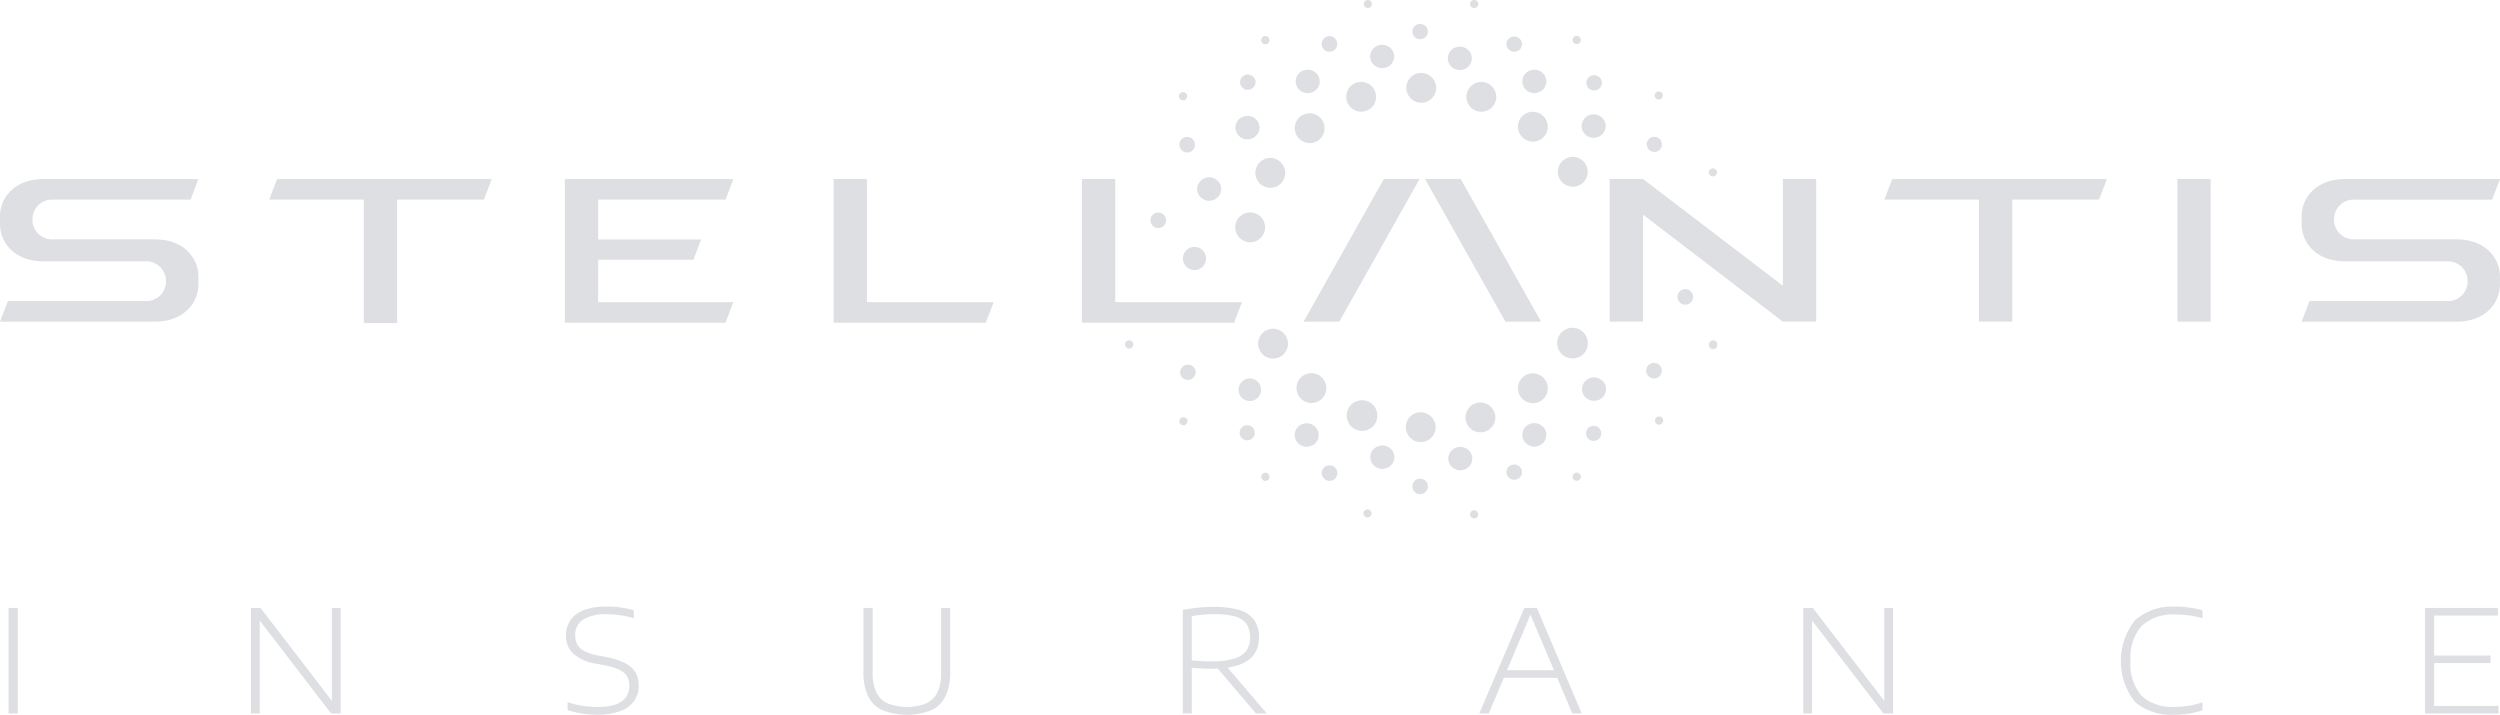 <svg xmlns="http://www.w3.org/2000/svg" xmlns:xlink="http://www.w3.org/1999/xlink" width="221.613" height="63.361" viewBox="0 0 221.613 63.361">
  <defs>
    <clipPath id="clip-path">
      <rect id="Rectangle_9903" data-name="Rectangle 9903" width="221.613" height="63.361" fill="#dddfe3"/>
    </clipPath>
  </defs>
  <g id="Group_7598" data-name="Group 7598" transform="translate(0 0)">
    <path id="Path_10336" data-name="Path 10336" d="M142.185,23.652h-2.954V36.389h13.49l.7-1.826H142.185Z" transform="translate(-43.327 -7.782)" fill="#dddfe3"/>
    <path id="Path_10337" data-name="Path 10337" d="M222.506,33.108l-12.394-9.457h-2.954V36.293h2.954V26.812l12.394,9.481h2.955V23.651h-2.955Z" transform="translate(-64.466 -7.782)" fill="#dddfe3"/>
    <path id="Path_10338" data-name="Path 10338" d="M167.763,36.294h3.164l7.119-12.642h-3.166Z" transform="translate(-52.206 -7.782)" fill="#dddfe3"/>
    <path id="Path_10339" data-name="Path 10339" d="M110.233,23.652H107.28V36.389h13.49l.7-1.826H110.233Z" transform="translate(-33.384 -7.782)" fill="#dddfe3"/>
    <path id="Path_10340" data-name="Path 10340" d="M86.933,25.478l.7-1.825H72.691V36.388H86.933l.7-1.825H75.646V30.808H84.09l.684-1.8H75.646V25.478Z" transform="translate(-22.621 -7.782)" fill="#dddfe3"/>
    <path id="Path_10341" data-name="Path 10341" d="M34.646,25.478h8.388V36.421h2.954V25.478h7.688l.7-1.825H35.343Z" transform="translate(-10.781 -7.782)" fill="#dddfe3"/>
    <rect id="Rectangle_9901" data-name="Rectangle 9901" width="2.954" height="12.642" transform="translate(193.016 15.87)" fill="#dddfe3"/>
    <path id="Path_10342" data-name="Path 10342" d="M242.5,25.478h8.387V36.293h2.954V25.478h7.69l.7-1.825H243.2Z" transform="translate(-75.464 -7.782)" fill="#dddfe3"/>
    <path id="Path_10343" data-name="Path 10343" d="M183.394,23.652l7.118,12.642h3.165L186.56,23.652Z" transform="translate(-57.07 -7.782)" fill="#dddfe3"/>
    <g id="Group_7585" data-name="Group 7585" transform="translate(0 0)">
      <g id="Group_7584" data-name="Group 7584" clip-path="url(#clip-path)">
        <path id="Path_10344" data-name="Path 10344" d="M4.719,25.477H16.89l.7-1.824H3.787C1.3,23.682.034,25.281,0,26.9v.785c.026,1.64,1.311,3.265,3.857,3.265h9.017a1.739,1.739,0,0,1,1.836,1.607v.308a1.739,1.739,0,0,1-1.836,1.606H.7L0,36.294H13.8c2.495-.03,3.757-1.641,3.785-3.265v-.767C17.561,30.623,16.276,29,13.733,29H4.719A1.736,1.736,0,0,1,2.881,27.39v-.307a1.739,1.739,0,0,1,1.838-1.607" transform="translate(0 -7.782)" fill="#dddfe3"/>
        <path id="Path_10345" data-name="Path 10345" d="M309.931,29h-9.013a1.739,1.739,0,0,1-1.839-1.607v-.307a1.741,1.741,0,0,1,1.839-1.607h12.171l.7-1.825h-13.8c-2.491.029-3.753,1.628-3.786,3.248v.784c.025,1.64,1.31,3.264,3.857,3.264h9.015a1.74,1.74,0,0,1,1.836,1.608v.307a1.739,1.739,0,0,1-1.836,1.607H296.9l-.7,1.825H310c2.5-.03,3.759-1.64,3.786-3.265v-.768c-.027-1.639-1.312-3.264-3.857-3.264" transform="translate(-92.175 -7.782)" fill="#dddfe3"/>
        <path id="Path_10346" data-name="Path 10346" d="M148.69,28.079a.677.677,0,0,0-.628.729.691.691,0,1,0,.628-.729" transform="translate(-46.075 -9.237)" fill="#dddfe3"/>
        <path id="Path_10347" data-name="Path 10347" d="M152.508,48.183a.678.678,0,0,0-.63.727.686.686,0,0,0,.748.613.678.678,0,0,0,.628-.729.686.686,0,0,0-.747-.612" transform="translate(-47.262 -15.852)" fill="#dddfe3"/>
        <path id="Path_10348" data-name="Path 10348" d="M151.784,18.818a.691.691,0,1,0,.63-.727.677.677,0,0,0-.63.727" transform="translate(-47.233 -5.951)" fill="#dddfe3"/>
        <path id="Path_10349" data-name="Path 10349" d="M160.333,11.194a.678.678,0,0,0,.629-.729.686.686,0,0,0-.748-.611.677.677,0,0,0-.628.729.684.684,0,0,0,.747.612" transform="translate(-49.661 -3.241)" fill="#dddfe3"/>
        <path id="Path_10350" data-name="Path 10350" d="M170.845,6.17a.677.677,0,0,0,.629-.727.691.691,0,1,0-.629.727" transform="translate(-52.932 -1.588)" fill="#dddfe3"/>
        <path id="Path_10351" data-name="Path 10351" d="M182.512,4.508a.678.678,0,0,0,.63-.727.687.687,0,0,0-.749-.613.677.677,0,0,0-.627.729.686.686,0,0,0,.747.612" transform="translate(-56.563 -1.041)" fill="#dddfe3"/>
        <path id="Path_10352" data-name="Path 10352" d="M194.619,6.17a.676.676,0,0,0,.628-.727.684.684,0,0,0-.747-.613.677.677,0,0,0-.628.729.685.685,0,0,0,.747.612" transform="translate(-60.33 -1.588)" fill="#dddfe3"/>
        <path id="Path_10353" data-name="Path 10353" d="M204.9,11.283a.676.676,0,0,0,.627-.727.684.684,0,0,0-.747-.613.677.677,0,0,0-.628.729.686.686,0,0,0,.747.612" transform="translate(-63.528 -3.27)" fill="#dddfe3"/>
        <path id="Path_10354" data-name="Path 10354" d="M212.673,19.415a.673.673,0,1,0-.749-.613.686.686,0,0,0,.749.613" transform="translate(-65.948 -5.946)" fill="#dddfe3"/>
        <path id="Path_10355" data-name="Path 10355" d="M216.516,38.2a.676.676,0,0,0-.628.727.69.69,0,1,0,.628-.727" transform="translate(-67.182 -12.567)" fill="#dddfe3"/>
        <path id="Path_10356" data-name="Path 10356" d="M213.238,48.608a.692.692,0,1,0-.63.729.684.684,0,0,0,.63-.729" transform="translate(-65.928 -15.79)" fill="#dddfe3"/>
        <path id="Path_10357" data-name="Path 10357" d="M204.7,56.254a.673.673,0,1,0,.747.613.686.686,0,0,0-.747-.613" transform="translate(-63.503 -18.507)" fill="#dddfe3"/>
        <path id="Path_10358" data-name="Path 10358" d="M194.5,61.372a.678.678,0,0,0-.629.727.687.687,0,0,0,.749.613.677.677,0,0,0,.627-.729.685.685,0,0,0-.748-.612" transform="translate(-60.331 -20.191)" fill="#dddfe3"/>
        <path id="Path_10359" data-name="Path 10359" d="M182.392,63.239a.677.677,0,0,0-.628.729.691.691,0,1,0,.628-.729" transform="translate(-56.563 -20.806)" fill="#dddfe3"/>
        <path id="Path_10360" data-name="Path 10360" d="M170.733,61.476a.676.676,0,0,0-.628.729.69.69,0,1,0,.628-.729" transform="translate(-52.934 -20.225)" fill="#dddfe3"/>
        <path id="Path_10361" data-name="Path 10361" d="M160.113,56.172a.673.673,0,1,0,.748.613.685.685,0,0,0-.748-.613" transform="translate(-49.63 -18.48)" fill="#dddfe3"/>
        <path id="Path_10362" data-name="Path 10362" d="M142.54,33.526a.354.354,0,0,0-.33.383.364.364,0,1,0,.33-.383" transform="translate(-44.254 -11.03)" fill="#dddfe3"/>
        <path id="Path_10363" data-name="Path 10363" d="M145.12,44.969a.355.355,0,0,0-.331.383.364.364,0,1,0,.331-.383" transform="translate(-45.057 -14.795)" fill="#dddfe3"/>
        <path id="Path_10364" data-name="Path 10364" d="M152.1,55.123a.357.357,0,0,0-.331.383.361.361,0,0,0,.395.323.357.357,0,0,0,.331-.383.362.362,0,0,0-.395-.323" transform="translate(-47.227 -18.136)" fill="#dddfe3"/>
        <path id="Path_10365" data-name="Path 10365" d="M162.653,62.458a.355.355,0,0,0-.331.383.364.364,0,1,0,.331-.383" transform="translate(-50.513 -20.549)" fill="#dddfe3"/>
        <path id="Path_10366" data-name="Path 10366" d="M152.114,12.907a.355.355,0,0,0,.332-.383.364.364,0,1,0-.332.383" transform="translate(-47.213 -4.013)" fill="#dddfe3"/>
        <path id="Path_10367" data-name="Path 10367" d="M162.71,5.492a.357.357,0,0,0,.331-.383.364.364,0,1,0-.331.383" transform="translate(-50.511 -1.574)" fill="#dddfe3"/>
        <path id="Path_10368" data-name="Path 10368" d="M220.271,44.973a.357.357,0,0,0-.331.383h0a.408.408,0,0,0-.01.068.365.365,0,0,0,.4.323.358.358,0,0,0,.331-.385.3.3,0,0,0,.009-.067.363.363,0,0,0-.4-.322" transform="translate(-68.44 -14.796)" fill="#dddfe3"/>
        <path id="Path_10369" data-name="Path 10369" d="M222.829,33.7a.356.356,0,0,0-.332.383.364.364,0,1,0,.332-.383" transform="translate(-69.239 -11.086)" fill="#dddfe3"/>
        <path id="Path_10370" data-name="Path 10370" d="M220.311,22.959a.358.358,0,0,0,.331-.383.363.363,0,0,0-.394-.323.356.356,0,0,0-.331.383.361.361,0,0,0,.394.323" transform="translate(-68.436 -7.321)" fill="#dddfe3"/>
        <path id="Path_10371" data-name="Path 10371" d="M213.335,12.8a.357.357,0,0,0,.332-.383.362.362,0,0,0-.394-.323.355.355,0,1,0,.062.707" transform="translate(-66.265 -3.98)" fill="#dddfe3"/>
        <path id="Path_10372" data-name="Path 10372" d="M202.778,5.47a.356.356,0,0,0,.332-.383.364.364,0,1,0-.332.383" transform="translate(-62.98 -1.567)" fill="#dddfe3"/>
        <path id="Path_10373" data-name="Path 10373" d="M189.581.708a.357.357,0,0,0,.331-.383A.362.362,0,0,0,189.517,0a.357.357,0,0,0-.33.383.36.36,0,0,0,.393.323" transform="translate(-58.873 0)" fill="#dddfe3"/>
        <path id="Path_10374" data-name="Path 10374" d="M175.9.708a.357.357,0,0,0,.331-.383.364.364,0,0,0-.725.06.363.363,0,0,0,.395.323" transform="translate(-54.616 0)" fill="#dddfe3"/>
        <path id="Path_10375" data-name="Path 10375" d="M213.316,55.02a.355.355,0,0,0-.33.383.364.364,0,1,0,.33-.383" transform="translate(-66.279 -18.102)" fill="#dddfe3"/>
        <path id="Path_10376" data-name="Path 10376" d="M202.721,62.436a.356.356,0,0,0-.33.383.364.364,0,1,0,.33-.383" transform="translate(-62.982 -20.542)" fill="#dddfe3"/>
        <path id="Path_10377" data-name="Path 10377" d="M189.517,67.415a.357.357,0,0,0-.331.383.364.364,0,1,0,.331-.383" transform="translate(-58.873 -22.18)" fill="#dddfe3"/>
        <path id="Path_10378" data-name="Path 10378" d="M175.789,67.3a.356.356,0,0,0-.331.383.361.361,0,0,0,.393.323.356.356,0,0,0,.331-.383.36.36,0,0,0-.393-.323" transform="translate(-54.6 -22.142)" fill="#dddfe3"/>
        <path id="Path_10379" data-name="Path 10379" d="M205.123,49.958a1.089,1.089,0,0,0-.814-.045,1.055,1.055,0,0,0-.609.527,1.008,1.008,0,0,0-.046.794,1.067,1.067,0,0,0,1.008.7,1.1,1.1,0,0,0,.351-.058,1.038,1.038,0,0,0,.605-.527,1.011,1.011,0,0,0,.049-.792,1.045,1.045,0,0,0-.544-.594" transform="translate(-63.356 -16.403)" fill="#dddfe3"/>
        <path id="Path_10380" data-name="Path 10380" d="M197.441,56a1.08,1.08,0,0,0-.813-.045,1.032,1.032,0,0,0-.656,1.321,1.067,1.067,0,0,0,1.008.7,1.1,1.1,0,0,0,.351-.058,1.043,1.043,0,0,0,.607-.527,1.017,1.017,0,0,0,.048-.792,1.047,1.047,0,0,0-.543-.594" transform="translate(-60.966 -18.389)" fill="#dddfe3"/>
        <path id="Path_10381" data-name="Path 10381" d="M188.453,59.737a1.049,1.049,0,0,0-.543-.594,1.086,1.086,0,0,0-.813-.045,1.034,1.034,0,0,0-.656,1.321,1.083,1.083,0,0,0,1.358.639,1.048,1.048,0,0,0,.608-.529,1,1,0,0,0,.046-.792" transform="translate(-58 -19.425)" fill="#dddfe3"/>
        <path id="Path_10382" data-name="Path 10382" d="M177.878,58.958a1.081,1.081,0,0,0-.813-.045,1.028,1.028,0,0,0-.114,1.914,1.087,1.087,0,0,0,.463.1,1.1,1.1,0,0,0,.352-.058,1.045,1.045,0,0,0,.608-.527,1.014,1.014,0,0,0,.048-.792,1.043,1.043,0,0,0-.543-.594" transform="translate(-54.878 -19.364)" fill="#dddfe3"/>
        <path id="Path_10383" data-name="Path 10383" d="M168.146,56.023a1.081,1.081,0,0,0-.813-.045,1.032,1.032,0,0,0-.656,1.321,1.067,1.067,0,0,0,1.006.7,1.1,1.1,0,0,0,.351-.058,1.051,1.051,0,0,0,.608-.529,1.014,1.014,0,0,0,.048-.792,1.045,1.045,0,0,0-.543-.592" transform="translate(-51.85 -18.398)" fill="#dddfe3"/>
        <path id="Path_10384" data-name="Path 10384" d="M155.132,25.5a1.07,1.07,0,0,0,.35-.058,1.047,1.047,0,0,0,.608-.528,1,1,0,0,0,.046-.792,1.072,1.072,0,0,0-1.356-.639,1.057,1.057,0,0,0-.608.529,1,1,0,0,0-.046.792,1.066,1.066,0,0,0,1.006.7" transform="translate(-47.944 -7.706)" fill="#dddfe3"/>
        <path id="Path_10385" data-name="Path 10385" d="M160.062,17.387a1.119,1.119,0,0,0,.351-.057,1.058,1.058,0,0,0,.607-.529,1,1,0,0,0,.045-.792,1.037,1.037,0,0,0-.541-.594,1.09,1.09,0,0,0-.816-.045,1.051,1.051,0,0,0-.608.529,1.007,1.007,0,0,0-.047.792,1.066,1.066,0,0,0,1.006.7" transform="translate(-49.478 -5.038)" fill="#dddfe3"/>
        <path id="Path_10386" data-name="Path 10386" d="M167.817,11.286a1.062,1.062,0,0,0,.349-.058,1.03,1.03,0,0,0,.654-1.32,1.041,1.041,0,0,0-.541-.594,1.089,1.089,0,0,0-.815-.045,1.052,1.052,0,0,0-.608.529,1,1,0,0,0-.046.792,1.066,1.066,0,0,0,1.008.7" transform="translate(-51.891 -3.03)" fill="#dddfe3"/>
        <path id="Path_10387" data-name="Path 10387" d="M176.392,7.288a1.051,1.051,0,0,0,.543.594,1.1,1.1,0,0,0,.813.045,1.048,1.048,0,0,0,.607-.529.988.988,0,0,0,.048-.792,1.075,1.075,0,0,0-1.356-.639,1.05,1.05,0,0,0-.608.529,1,1,0,0,0-.046.792" transform="translate(-54.873 -1.944)" fill="#dddfe3"/>
        <path id="Path_10388" data-name="Path 10388" d="M186.381,7.535a1.049,1.049,0,0,0,.543.594,1.091,1.091,0,0,0,.813.044,1.038,1.038,0,0,0,.608-.527,1.008,1.008,0,0,0,.049-.792,1.076,1.076,0,0,0-1.357-.639,1.032,1.032,0,0,0-.656,1.321" transform="translate(-57.981 -2.025)" fill="#dddfe3"/>
        <path id="Path_10389" data-name="Path 10389" d="M195.97,10.591a1.076,1.076,0,0,0,1.356.637,1.042,1.042,0,0,0,.607-.527,1,1,0,0,0,.048-.794,1.048,1.048,0,0,0-.542-.592,1.09,1.09,0,0,0-.814-.045,1.032,1.032,0,0,0-.655,1.321" transform="translate(-60.966 -3.03)" fill="#dddfe3"/>
        <path id="Path_10390" data-name="Path 10390" d="M204.611,17.182a1.082,1.082,0,0,0,.352-.058,1.047,1.047,0,0,0,.606-.528,1,1,0,0,0,.046-.792,1.037,1.037,0,0,0-.541-.594,1.082,1.082,0,0,0-.815-.045,1.032,1.032,0,0,0-.654,1.321,1.067,1.067,0,0,0,1.006.7" transform="translate(-63.341 -4.97)" fill="#dddfe3"/>
        <path id="Path_10391" data-name="Path 10391" d="M152.237,33.624a1.025,1.025,0,1,0,1.025-1,1.014,1.014,0,0,0-1.025,1" transform="translate(-47.375 -10.734)" fill="#dddfe3"/>
        <path id="Path_10392" data-name="Path 10392" d="M160.349,50a1,1,0,1,0,1.024,1,1.013,1.013,0,0,0-1.024-1" transform="translate(-49.58 -16.451)" fill="#dddfe3"/>
        <path id="Path_10393" data-name="Path 10393" d="M163.174,43.425a1.323,1.323,0,1,0,1.356,1.323,1.341,1.341,0,0,0-1.356-1.323" transform="translate(-50.356 -14.287)" fill="#dddfe3"/>
        <path id="Path_10394" data-name="Path 10394" d="M168.108,49.294a1.323,1.323,0,1,0,1.358,1.323,1.341,1.341,0,0,0-1.358-1.323" transform="translate(-51.891 -16.218)" fill="#dddfe3"/>
        <path id="Path_10395" data-name="Path 10395" d="M160.323,30.708a1.323,1.323,0,1,0-1.359-1.323,1.341,1.341,0,0,0,1.359,1.323" transform="translate(-49.468 -9.233)" fill="#dddfe3"/>
        <path id="Path_10396" data-name="Path 10396" d="M162.912,23.515a1.323,1.323,0,1,0-1.358-1.323,1.341,1.341,0,0,0,1.358,1.323" transform="translate(-50.274 -6.867)" fill="#dddfe3"/>
        <path id="Path_10397" data-name="Path 10397" d="M167.98,17.613a1.323,1.323,0,1,0-1.358-1.323,1.341,1.341,0,0,0,1.358,1.323" transform="translate(-51.851 -4.924)" fill="#dddfe3"/>
        <path id="Path_10398" data-name="Path 10398" d="M174.606,13.462a1.323,1.323,0,1,0-1.358-1.321,1.342,1.342,0,0,0,1.358,1.321" transform="translate(-53.913 -3.559)" fill="#dddfe3"/>
        <path id="Path_10399" data-name="Path 10399" d="M182.245,9.63a1.323,1.323,0,1,0,1.357,1.323,1.341,1.341,0,0,0-1.357-1.323" transform="translate(-56.29 -3.168)" fill="#dddfe3"/>
        <path id="Path_10400" data-name="Path 10400" d="M189.977,10.818a1.323,1.323,0,1,0,1.358,1.323,1.341,1.341,0,0,0-1.358-1.323" transform="translate(-58.696 -3.559)" fill="#dddfe3"/>
        <path id="Path_10401" data-name="Path 10401" d="M196.607,14.766a1.323,1.323,0,1,0,1.358,1.323,1.341,1.341,0,0,0-1.358-1.323" transform="translate(-60.76 -4.858)" fill="#dddfe3"/>
        <path id="Path_10402" data-name="Path 10402" d="M201.84,23.37a1.323,1.323,0,1,0-1.358-1.323,1.341,1.341,0,0,0,1.358,1.323" transform="translate(-62.388 -6.818)" fill="#dddfe3"/>
        <path id="Path_10403" data-name="Path 10403" d="M203.114,44.735a1.358,1.358,0,1,0-1.358,1.323,1.339,1.339,0,0,0,1.358-1.323" transform="translate(-62.362 -14.284)" fill="#dddfe3"/>
        <path id="Path_10404" data-name="Path 10404" d="M196.608,49.321a1.323,1.323,0,1,0,1.358,1.323,1.342,1.342,0,0,0-1.358-1.323" transform="translate(-60.76 -16.227)" fill="#dddfe3"/>
        <path id="Path_10405" data-name="Path 10405" d="M189.859,53.173a1.323,1.323,0,1,0,1.358,1.323,1.341,1.341,0,0,0-1.358-1.323" transform="translate(-58.66 -17.495)" fill="#dddfe3"/>
        <path id="Path_10406" data-name="Path 10406" d="M182.176,54.462a1.323,1.323,0,1,0,1.357,1.321,1.341,1.341,0,0,0-1.357-1.321" transform="translate(-56.269 -17.919)" fill="#dddfe3"/>
        <path id="Path_10407" data-name="Path 10407" d="M176.027,54.3a1.358,1.358,0,1,0-1.358,1.323,1.34,1.34,0,0,0,1.358-1.323" transform="translate(-53.933 -17.43)" fill="#dddfe3"/>
        <rect id="Rectangle_9902" data-name="Rectangle 9902" width="0.818" height="9.355" transform="translate(0.758 53.892)" fill="#dddfe3"/>
        <path id="Path_10408" data-name="Path 10408" d="M39.47,80.317h.779v9.355H39.4l-6.327-8.236v8.236h-.778V80.317h.85l6.327,8.237Z" transform="translate(-10.049 -26.425)" fill="#dddfe3"/>
        <path id="Path_10409" data-name="Path 10409" d="M74.285,89.626a8.089,8.089,0,0,1-1.3-.307v-.7a8.637,8.637,0,0,0,1.349.319,8.863,8.863,0,0,0,1.318.1q2.8,0,2.8-1.9a1.518,1.518,0,0,0-.233-.868,1.674,1.674,0,0,0-.734-.566,6.5,6.5,0,0,0-1.343-.385l-.532-.1a4.2,4.2,0,0,1-2.1-.879,2.117,2.117,0,0,1-.665-1.636,2.327,2.327,0,0,1,.4-1.372,2.519,2.519,0,0,1,1.2-.885,5.523,5.523,0,0,1,1.982-.31,8.36,8.36,0,0,1,2.427.335v.7a8.467,8.467,0,0,0-2.433-.348,3.67,3.67,0,0,0-2.071.474,1.563,1.563,0,0,0-.687,1.372,1.671,1.671,0,0,0,.208.872,1.542,1.542,0,0,0,.667.575A5.02,5.02,0,0,0,75.8,84.5l.539.1a6.521,6.521,0,0,1,1.7.534,2.307,2.307,0,0,1,.947.816,2.169,2.169,0,0,1,.3,1.159,2.353,2.353,0,0,1-.428,1.422,2.612,2.612,0,0,1-1.246.891,5.694,5.694,0,0,1-1.973.3,9.022,9.022,0,0,1-1.353-.1" transform="translate(-22.669 -26.37)" fill="#dddfe3"/>
        <path id="Path_10410" data-name="Path 10410" d="M112.8,89.382a2.636,2.636,0,0,1-1.265-1.242,4.864,4.864,0,0,1-.415-2.159V80.318h.818V86.07a3.927,3.927,0,0,0,.327,1.726,2.068,2.068,0,0,0,.993.98,4.794,4.794,0,0,0,3.423,0,2.066,2.066,0,0,0,1-.98,3.916,3.916,0,0,0,.328-1.726V80.318h.8v5.663a4.9,4.9,0,0,1-.412,2.159,2.627,2.627,0,0,1-1.258,1.242,6,6,0,0,1-4.331,0" transform="translate(-34.58 -26.426)" fill="#dddfe3"/>
        <path id="Path_10411" data-name="Path 10411" d="M158.7,89.626l-3.388-3.982c-.234.008-.415.013-.544.013-.3,0-.581-.007-.835-.019s-.559-.032-.918-.056v4.045h-.8V80.455q.662-.132,1.327-.206A13.547,13.547,0,0,1,155,80.177a7.465,7.465,0,0,1,2.241.281,2.474,2.474,0,0,1,1.3.878,2.618,2.618,0,0,1,.428,1.558q0,2.251-2.777,2.668l3.472,4.064Zm-4.8-4.639c.236.013.536.019.9.019a6.708,6.708,0,0,0,1.94-.231,2.089,2.089,0,0,0,1.094-.692,1.9,1.9,0,0,0,.347-1.169,2.088,2.088,0,0,0-.325-1.233,1.8,1.8,0,0,0-1.013-.654,6.723,6.723,0,0,0-1.823-.2q-.6,0-1.049.041t-.957.13v3.925q.532.043.886.063" transform="translate(-47.367 -26.379)" fill="#dddfe3"/>
        <path id="Path_10412" data-name="Path 10412" d="M198.616,89.673l-1.336-3.166h-4.73l-1.337,3.166h-.838l3.991-9.355h1.11l3.983,9.355Zm-5.781-3.837h4.159l-2.084-4.924Z" transform="translate(-59.243 -26.426)" fill="#dddfe3"/>
        <path id="Path_10413" data-name="Path 10413" d="M239.248,80.317h.778v9.355h-.85l-6.326-8.236v8.236h-.778V80.317h.849l6.327,8.237Z" transform="translate(-72.219 -26.425)" fill="#dddfe3"/>
        <path id="Path_10414" data-name="Path 10414" d="M274.183,88.593a5.865,5.865,0,0,1,.019-7.253,4.986,4.986,0,0,1,3.556-1.192,8.776,8.776,0,0,1,2.42.323v.7a9.046,9.046,0,0,0-2.4-.329,4.105,4.105,0,0,0-2.963.98,4.155,4.155,0,0,0-1.015,3.1,4.213,4.213,0,0,0,1,3.154,4.025,4.025,0,0,0,2.885.955,8,8,0,0,0,1.24-.092,7.876,7.876,0,0,0,1.252-.313v.708a7.76,7.76,0,0,1-2.531.392,4.947,4.947,0,0,1-3.465-1.138" transform="translate(-84.935 -26.37)" fill="#dddfe3"/>
        <path id="Path_10415" data-name="Path 10415" d="M312.89,89H318.6v.67H312.08V80.317h6.457v.67H312.89v3.546h5v.67h-5Z" transform="translate(-97.116 -26.425)" fill="#dddfe3"/>
      </g>
    </g>
  </g>
</svg>
